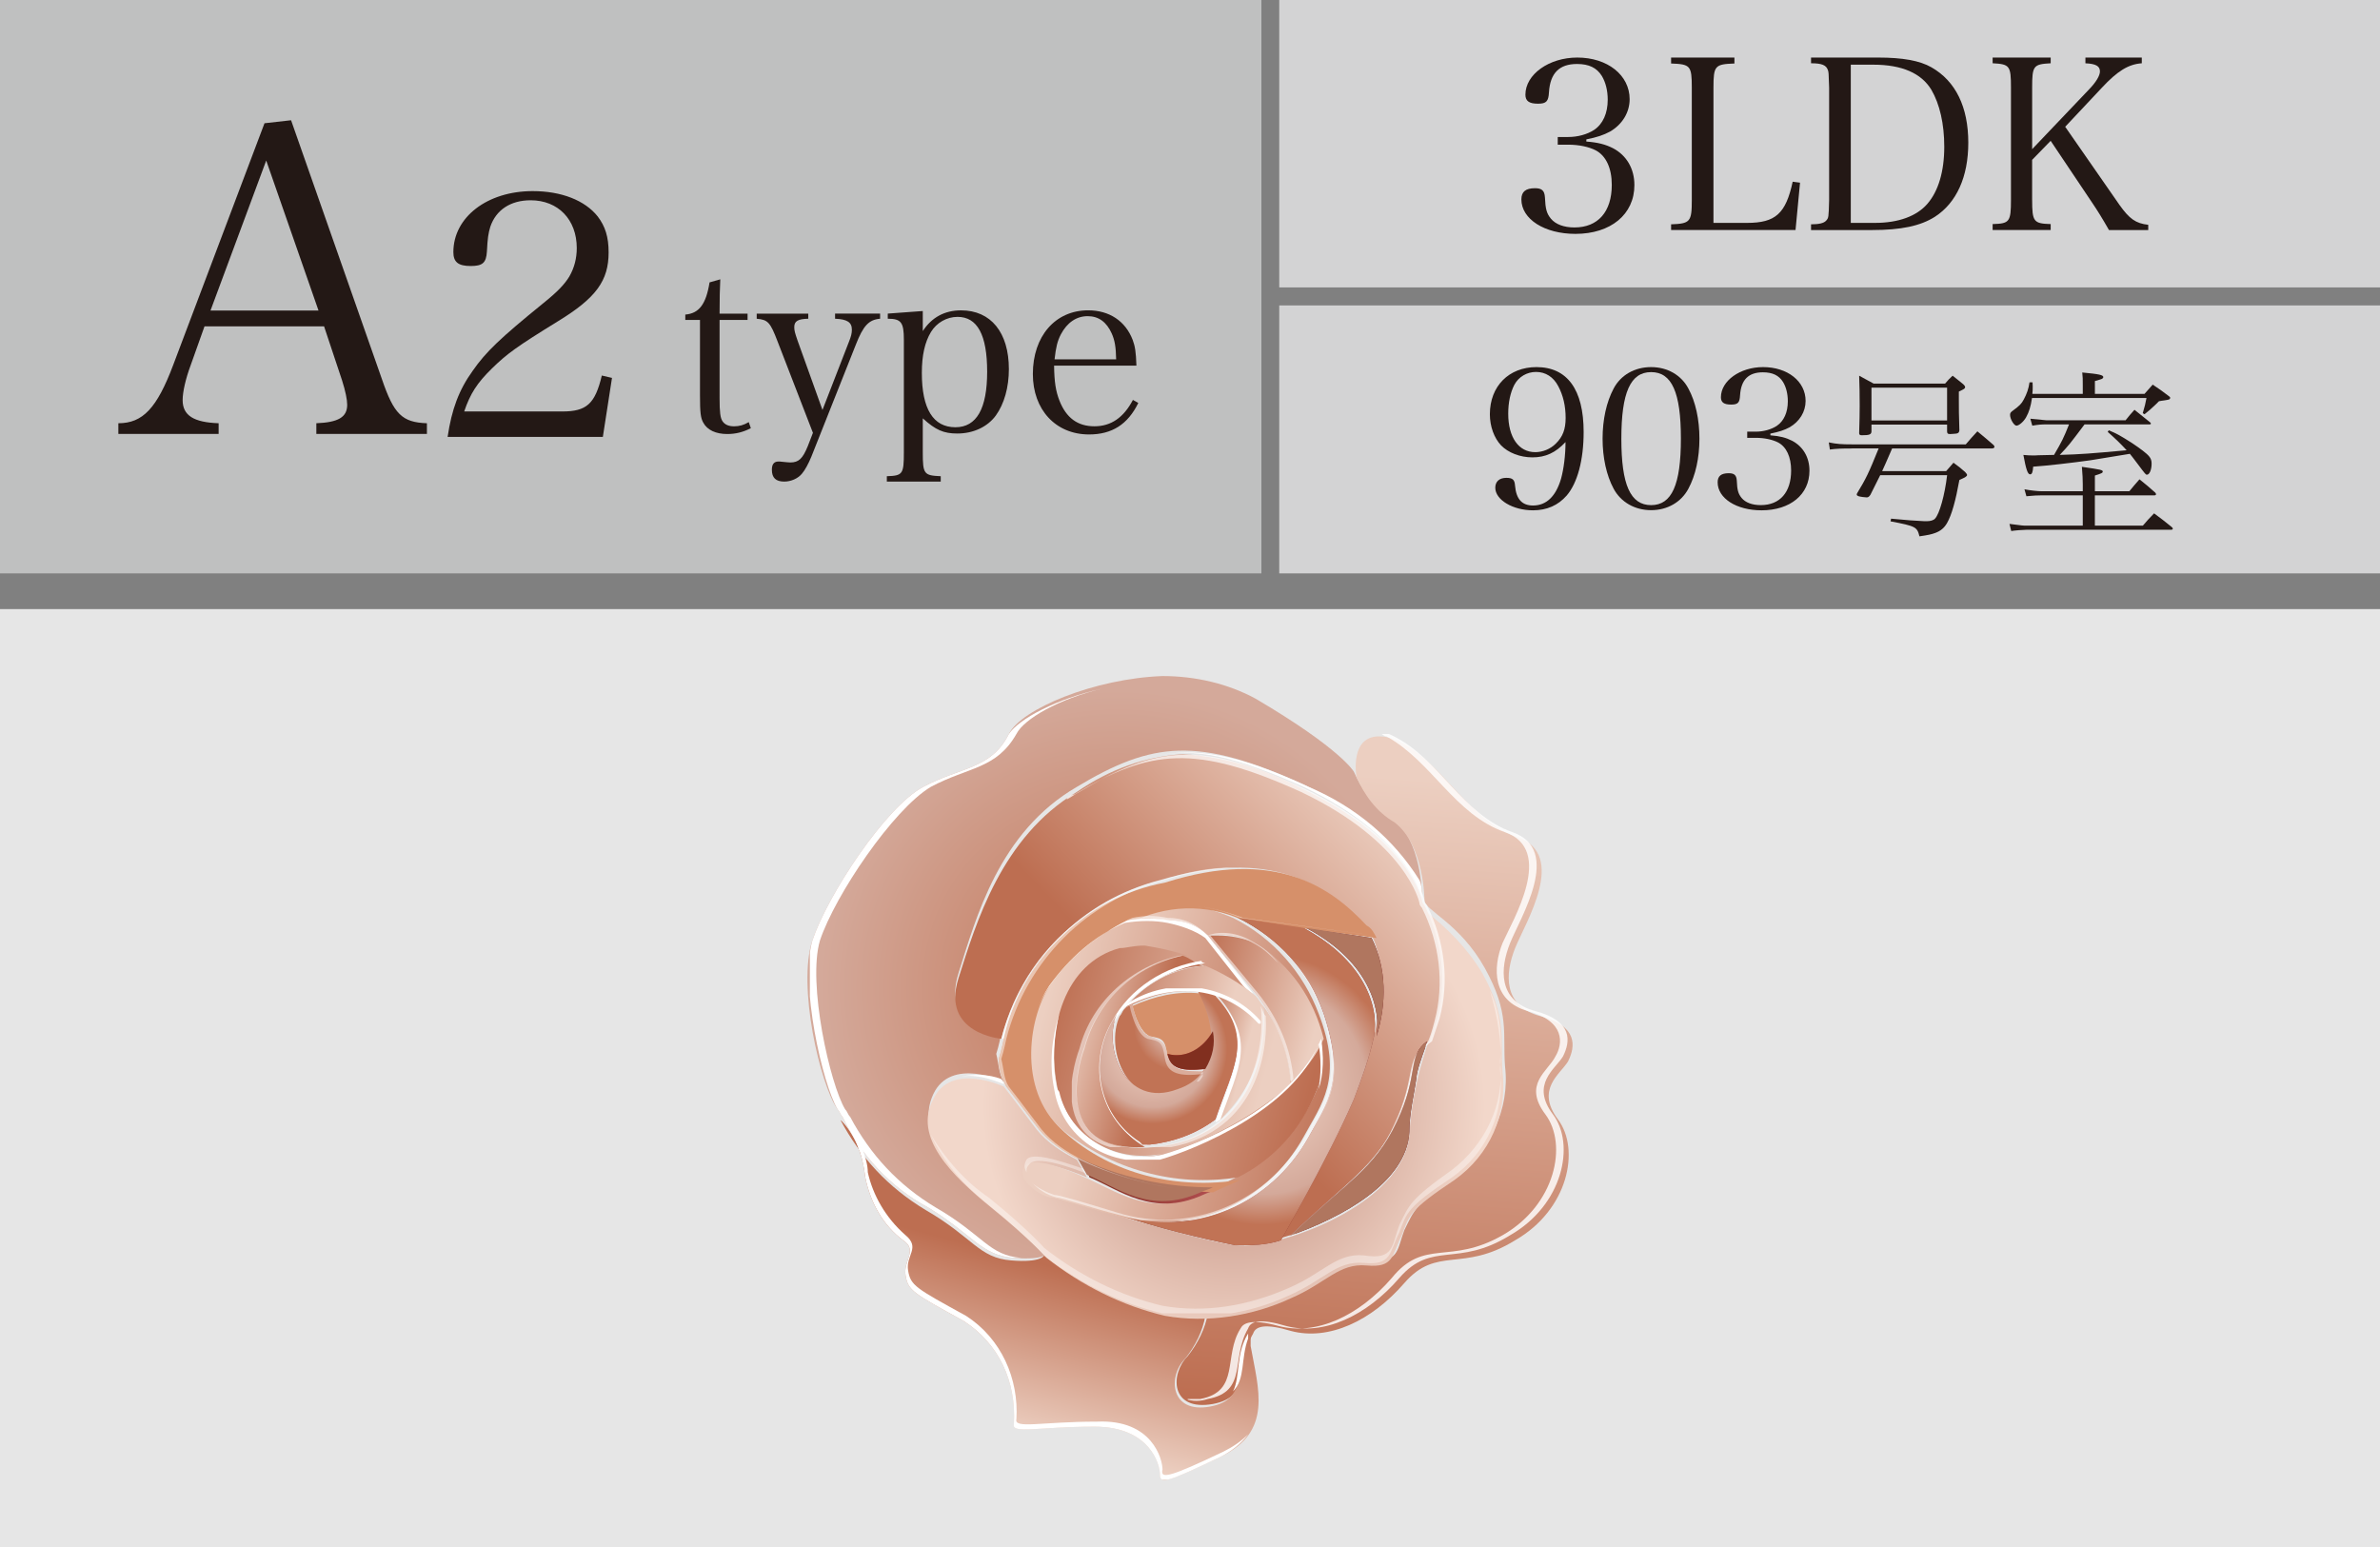 <?xml version="1.0" encoding="utf-8"?>
<!-- Generator: Adobe Illustrator 26.0.1, SVG Export Plug-In . SVG Version: 6.00 Build 0)  -->
<svg version="1.1" id="_レイヤー_2" xmlns="http://www.w3.org/2000/svg" xmlns:xlink="http://www.w3.org/1999/xlink" x="0px"
	 y="0px" viewBox="0 0 94.488 61.417" style="enable-background:new 0 0 94.488 61.417;" xml:space="preserve">
<rect x="0" y="0" width="94.488" height="61.417" fill="#808080" stroke="none"/>
<style type="text/css">
	.st0{fill:#E6E6E6;}
	.st1{fill:#D3D3D4;}
	.st2{fill:#BFC0C0;}
	.st3{enable-background:new    ;}
	.st4{fill:#231815;}
	.st5{clip-path:url(#SVGID_00000166656107913504518340000002635627579478574766_);}
	.st6{fill:url(#SVGID_00000115473264585681113770000017407478916772779935_);}
	.st7{clip-path:url(#SVGID_00000001664539671359549950000000616546733240361091_);}
	.st8{fill:url(#SVGID_00000101101842036933744540000013860954681333306796_);}
	.st9{clip-path:url(#SVGID_00000064332216035574688550000012166301174183744158_);}
	.st10{fill:url(#SVGID_00000093164570115252520170000000536252888316344733_);}
	.st11{clip-path:url(#SVGID_00000060750670581068883360000000486532720310674334_);}
	.st12{fill:url(#SVGID_00000122695162303331808840000007495885270589872776_);}
	.st13{clip-path:url(#SVGID_00000063602574644275670090000016509171793652179879_);}
	.st14{fill:url(#SVGID_00000103266985609486749470000017480200191305100984_);}
	.st15{fill:#681218;}
	.st16{clip-path:url(#SVGID_00000055700320557465073420000011534710602148904587_);}
	.st17{fill:url(#SVGID_00000118387357654778755750000009959522859509215405_);}
	.st18{fill:#6D141A;}
	.st19{clip-path:url(#SVGID_00000065796282726914483530000005649542293065027976_);}
	.st20{fill:url(#SVGID_00000112611291758513711020000011456191345755357586_);}
	.st21{clip-path:url(#SVGID_00000131345529074770381440000014132370782966155677_);}
	.st22{fill:url(#SVGID_00000127031329863922522670000011155931175297170342_);}
	.st23{fill:#D6906A;}
	.st24{clip-path:url(#SVGID_00000021827975651746794470000005913772262218809514_);}
	.st25{fill:url(#SVGID_00000120555890863734526700000007427237981854138266_);}
	.st26{clip-path:url(#SVGID_00000124840306302470463710000017501364812985112757_);}
	.st27{fill:url(#SVGID_00000168117696890337059960000017350776090053227707_);}
	.st28{clip-path:url(#SVGID_00000119832057048008010330000006499594705452590764_);}
	.st29{fill:url(#SVGID_00000109001494053247269900000009581145330193630337_);}
	.st30{clip-path:url(#SVGID_00000119818643798159187630000014207120302073479572_);}
	.st31{fill:url(#SVGID_00000086675731508827674720000006247476787669885326_);}
	.st32{clip-path:url(#SVGID_00000142161721025484257220000013142327920993986466_);}
	.st33{fill:url(#SVGID_00000121276992016758060530000003170066693815506584_);}
	.st34{clip-path:url(#SVGID_00000029011995670776601040000011261389027616020367_);}
	.st35{fill:url(#SVGID_00000150068153137855994130000004643040627023052459_);}
	.st36{clip-path:url(#SVGID_00000026874721726508345330000010666907541324597396_);}
	.st37{fill:url(#SVGID_00000031902198287992620550000012317753643337825934_);}
	.st38{clip-path:url(#SVGID_00000001639898163763439760000016506263584430290341_);}
	.st39{fill:url(#SVGID_00000023963471493775314980000009383453759579094966_);}
	.st40{clip-path:url(#SVGID_00000073710802138103576270000017731865999197724093_);}
	.st41{fill:url(#SVGID_00000010302432755075048390000012148577890942632852_);}
	.st42{clip-path:url(#SVGID_00000052099091359067503530000015318332821622945684_);}
	.st43{fill:#FFFFFF;}
	.st44{opacity:0.83;}
	.st45{clip-path:url(#SVGID_00000127764347087650927190000011848253949259753650_);}
	.st46{clip-path:url(#SVGID_00000091716231047391063750000003658838690447437236_);}
	.st47{opacity:0.39;}
	.st48{clip-path:url(#SVGID_00000038398299465745296380000015040950916441897367_);}
	.st49{clip-path:url(#SVGID_00000021090210983684101700000013015347455230120079_);}
	.st50{opacity:0.7;}
	.st51{clip-path:url(#SVGID_00000147215184448543776720000006158781463132633241_);}
	.st52{fill:#B0765F;}
	.st53{clip-path:url(#SVGID_00000003818361644268068560000007823710101643736473_);}
	.st54{fill:url(#SVGID_00000031194488709400418110000003500593667104523425_);}
	.st55{opacity:0.52;}
	.st56{clip-path:url(#SVGID_00000037672891823047614000000017821282886759167651_);}
	.st57{opacity:0.48;}
	.st58{clip-path:url(#SVGID_00000045590735888896573290000002178281010416551854_);}
	.st59{clip-path:url(#SVGID_00000070095261370203911050000015638572208582062755_);}
	.st60{opacity:0.53;}
	.st61{clip-path:url(#SVGID_00000172409402223771164930000001538471960074180238_);}
	.st62{clip-path:url(#SVGID_00000163035980721299506990000010004479826652659384_);}
	.st63{clip-path:url(#SVGID_00000026154914282715502320000004049759284663835785_);}
	.st64{clip-path:url(#SVGID_00000177473091207138375270000014922005951486520254_);}
	.st65{clip-path:url(#SVGID_00000016786954708468305370000002134414419811737244_);}
	.st66{fill:url(#SVGID_00000137125699619071228900000015426378468268733601_);}
	.st67{opacity:0.41;}
	.st68{clip-path:url(#SVGID_00000000913595184268789260000014897550180433943953_);}
	.st69{clip-path:url(#SVGID_00000000924630729435031280000003973065199984100270_);}
	.st70{fill:#812F1F;}
</style>
<g id="_価格と返済例">
	<rect y="24.181" class="st0" width="94.488" height="37.236"/>
	<rect x="50.787" y="0" class="st1" width="43.701" height="11.41"/>
	<rect x="50.787" y="12.126" class="st1" width="43.701" height="10.638"/>
	<rect y="0" class="st2" width="50.079" height="22.764"/>
	<g class="st3">
		<path class="st4" d="M62.979,5.619c0.472,0.038,0.756,0.113,1.058,0.265
			c0.539,0.283,0.85,0.812,0.85,1.464c0,1.161-0.935,1.937-2.342,1.937
			c-1.228,0-2.145-0.586-2.145-1.37c0-0.302,0.17-0.443,0.539-0.443
			c0.273,0,0.378,0.094,0.396,0.358c0.02,0.463,0.066,0.643,0.236,0.851
			c0.189,0.227,0.52,0.349,0.936,0.349c0.935,0,1.482-0.623,1.482-1.69
			c0-0.661-0.227-1.152-0.633-1.369c-0.273-0.142-0.671-0.227-1.096-0.227h-0.416
			V5.439h0.416c0.378,0,0.756-0.104,1.029-0.283
			c0.35-0.236,0.539-0.661,0.539-1.199c0-0.369-0.086-0.699-0.236-0.945
			c-0.199-0.32-0.51-0.472-0.982-0.472c-0.709,0-1.067,0.368-1.115,1.124
			c-0.019,0.358-0.104,0.453-0.434,0.453c-0.35,0-0.501-0.104-0.501-0.358
			c0-0.804,0.935-1.474,2.06-1.474c1.199,0,2.078,0.698,2.078,1.652
			c0,0.529-0.293,1.002-0.775,1.285c-0.264,0.142-0.52,0.227-0.944,0.312V5.619z"
			/>
	</g>
	<g class="st3">
		<path class="st4" d="M66.344,8.906c0.756-0.028,0.822-0.095,0.822-0.964V3.484
			c0-0.878-0.057-0.935-0.822-0.963V2.285h2.514v0.236
			c-0.775,0.028-0.832,0.085-0.832,0.963v5.365h1.332
			c1.133,0,1.539-0.369,1.813-1.635l0.292,0.038l-0.179,1.88H66.344V8.906z"/>
		<path class="st4" d="M71.9,8.906c0.32,0,0.51-0.048,0.595-0.142
			c0.104-0.113,0.104-0.123,0.123-0.832V3.484
			c-0.019-0.604-0.019-0.614-0.048-0.699c-0.066-0.198-0.236-0.273-0.67-0.273
			V2.285h2.663c0.974,0,1.653,0.122,2.116,0.387
			c0.963,0.548,1.464,1.577,1.464,2.994c0,1.351-0.463,2.381-1.322,2.938
			c-0.576,0.368-1.351,0.529-2.493,0.529h-2.428V8.906z M74.441,8.849
			c0.926,0,1.652-0.265,2.077-0.756c0.435-0.501,0.671-1.284,0.671-2.267
			c0-0.907-0.18-1.691-0.51-2.258C76.283,2.908,75.508,2.568,74.375,2.568h-0.897
			v6.281H74.441z"/>
		<path class="st4" d="M80.678,7.932c0,0.869,0.057,0.945,0.736,0.964v0.236H79.109V8.896
			c0.671-0.019,0.728-0.085,0.728-0.964V3.484c0-0.878-0.048-0.935-0.728-0.973
			V2.285h2.305v0.227c-0.689,0.038-0.736,0.095-0.736,0.973v2.437l2.248-2.361
			c0.293-0.302,0.443-0.557,0.443-0.727c0-0.208-0.16-0.303-0.576-0.321V2.285
			H85.031v0.227c-0.529,0.038-0.963,0.302-1.596,0.982l-1.445,1.539l2.153,3.099
			c0.397,0.557,0.643,0.736,1.144,0.793v0.208h-1.559
			c-0.265-0.463-0.444-0.756-0.681-1.105l-1.634-2.437l-0.736,0.756V7.932z"/>
	</g>
	<g class="st3">
		<path class="st4" d="M60.838,18.158c-0.492,0-0.96-0.185-1.244-0.476
			c-0.276-0.292-0.445-0.753-0.445-1.236c0-1.112,0.752-1.872,1.85-1.872
			c1.221,0,1.873,0.89,1.873,2.578c0,1.113-0.246,2.026-0.676,2.525
			c-0.338,0.384-0.782,0.583-1.335,0.583c-0.798,0-1.497-0.414-1.497-0.897
			c0-0.246,0.162-0.392,0.438-0.392c0.246,0,0.33,0.069,0.346,0.307
			c0.046,0.538,0.276,0.791,0.714,0.791c0.529,0,0.905-0.36,1.112-1.06
			c0.107-0.384,0.178-0.937,0.178-1.458C61.758,17.974,61.359,18.158,60.838,18.158
			z M61.865,15.334c-0.191-0.369-0.506-0.568-0.883-0.568
			c-0.36,0-0.689,0.192-0.859,0.507c-0.16,0.307-0.245,0.706-0.245,1.151
			c0,0.943,0.415,1.527,1.074,1.527c0.292,0,0.599-0.123,0.813-0.338
			c0.276-0.269,0.392-0.568,0.392-1.021C62.157,16.116,62.058,15.695,61.865,15.334z
			"/>
		<path class="st4" d="M64.062,15.426c0.283-0.537,0.836-0.852,1.488-0.852
			c0.645,0,1.197,0.314,1.481,0.852c0.284,0.521,0.438,1.228,0.438,1.988
			c0,0.76-0.153,1.458-0.438,1.987c-0.284,0.537-0.837,0.853-1.481,0.853
			c-0.652,0-1.205-0.323-1.488-0.853c-0.285-0.529-0.438-1.235-0.438-1.987
			C63.625,16.654,63.777,15.963,64.062,15.426z M65.551,20.054
			c0.821,0,1.182-0.806,1.182-2.64c0-1.835-0.36-2.641-1.182-2.641
			s-1.182,0.813-1.182,2.647C64.369,19.248,64.729,20.054,65.551,20.054z"/>
		<path class="st4" d="M70.287,17.283c0.385,0.03,0.615,0.092,0.86,0.215
			c0.438,0.23,0.69,0.66,0.69,1.189c0,0.944-0.76,1.573-1.903,1.573
			c-0.997,0-1.742-0.476-1.742-1.112c0-0.246,0.138-0.361,0.438-0.361
			c0.223,0,0.308,0.077,0.322,0.292c0.016,0.376,0.054,0.521,0.192,0.69
			c0.152,0.185,0.422,0.284,0.76,0.284c0.76,0,1.205-0.507,1.205-1.374
			c0-0.537-0.185-0.936-0.515-1.112c-0.223-0.115-0.545-0.185-0.89-0.185h-0.338
			v-0.245h0.338c0.307,0,0.613-0.085,0.836-0.23
			c0.283-0.192,0.438-0.537,0.438-0.975c0-0.3-0.069-0.568-0.191-0.768
			C70.625,14.904,70.372,14.781,69.988,14.781c-0.576,0-0.867,0.299-0.906,0.913
			c-0.015,0.292-0.084,0.368-0.353,0.368c-0.284,0-0.407-0.084-0.407-0.291
			c0-0.652,0.76-1.197,1.674-1.197c0.975,0,1.688,0.567,1.688,1.343
			c0,0.43-0.237,0.813-0.63,1.044c-0.215,0.115-0.422,0.184-0.768,0.253V17.283z"
			/>
	</g>
	<g class="st3">
		<path class="st4" d="M73.526,17.805c-0.403,0-0.623,0.007-0.878,0.042l-0.043-0.283
			c0.318,0.064,0.504,0.078,0.921,0.078h4.517
			c0.199-0.233,0.256-0.297,0.461-0.517c0.283,0.233,0.367,0.304,0.645,0.545
			c0.021,0.028,0.035,0.057,0.035,0.071c0,0.035-0.05,0.063-0.1,0.063h-3.965
			c-0.27,0.623-0.27,0.623-0.396,0.899h2.542
			c0.128-0.149,0.163-0.191,0.29-0.333c0.22,0.163,0.283,0.212,0.461,0.368
			c0.062,0.07,0.078,0.092,0.078,0.12c0,0.05-0.064,0.092-0.305,0.198
			c-0.148,0.821-0.305,1.388-0.488,1.706c-0.107,0.191-0.256,0.319-0.469,0.396
			c-0.154,0.057-0.283,0.085-0.629,0.135c-0.092-0.375-0.148-0.403-1.147-0.595
			l0.021-0.106c0.489,0.05,1.092,0.093,1.311,0.1c0.043,0,0.043,0,0.121,0
			c0.127,0,0.254-0.036,0.311-0.1c0.178-0.184,0.39-0.941,0.482-1.728h-2.656
			c-0.099,0.205-0.17,0.34-0.389,0.779c-0.05,0.078-0.092,0.105-0.148,0.105
			c-0.064,0-0.27-0.027-0.326-0.049c-0.043-0.015-0.07-0.035-0.07-0.064
			c0-0.014,0.006-0.027,0.014-0.049c0.361-0.595,0.453-0.786,0.857-1.784H73.526z
			 M74.299,17.132c-0.008,0.12-0.086,0.148-0.383,0.148
			c-0.078,0-0.1-0.021-0.106-0.078c0.015-0.53,0.021-0.778,0.021-1.09
			c0-0.396-0.006-0.871-0.021-1.196c0.233,0.127,0.319,0.17,0.573,0.312h2.84
			c0.119-0.142,0.162-0.185,0.297-0.312c0.191,0.148,0.248,0.198,0.425,0.34
			c0.05,0.05,0.071,0.077,0.071,0.113c0,0.057-0.035,0.077-0.248,0.177v0.312
			c0,0.46,0,0.503,0.021,1.218c-0.008,0.113-0.057,0.142-0.234,0.148
			c-0.063,0.008-0.105,0.008-0.12,0.008c-0.007,0-0.021,0-0.021,0
			c-0.086,0-0.107-0.021-0.113-0.1v-0.276h-3.002V17.132z M74.299,16.693h3.002
			v-1.303h-3.002V16.693z"/>
		<path class="st4" d="M84.535,19.504c0.162-0.198,0.219-0.263,0.404-0.475
			c0.283,0.227,0.367,0.298,0.629,0.531c0.021,0.028,0.029,0.05,0.029,0.063
			c0,0.021-0.029,0.043-0.064,0.043h-2.365v1.203h1.905
			c0.185-0.213,0.241-0.283,0.446-0.488c0.297,0.219,0.389,0.29,0.687,0.531
			c0.036,0.027,0.057,0.057,0.057,0.077c0,0.021-0.028,0.043-0.057,0.043h-5.749
			c-0.135,0-0.488,0.028-0.609,0.05l-0.07-0.283
			c0.531,0.07,0.553,0.07,0.68,0.07H82.688v-1.203h-1.65
			c-0.155,0-0.289,0.007-0.588,0.035l-0.077-0.276
			c0.206,0.042,0.53,0.078,0.68,0.078H82.688v-0.27
			c0-0.205-0.008-0.368-0.035-0.7c0.778,0.113,0.828,0.127,0.828,0.19
			c0,0.05-0.043,0.071-0.312,0.156v0.623H84.535z M82.688,15.638v-0.332
			c0-0.27,0-0.333-0.021-0.518c0.68,0.064,0.836,0.1,0.836,0.185
			c0,0.021-0.029,0.057-0.057,0.07c-0.035,0.015-0.128,0.043-0.277,0.085v0.51
			h1.969c0.148-0.17,0.148-0.17,0.326-0.368c0.29,0.191,0.375,0.255,0.645,0.46
			c0.035,0.021,0.049,0.043,0.049,0.071c0,0.015-0.014,0.035-0.027,0.05
			c-0.021,0.014-0.093,0.028-0.186,0.042c-0.092,0.015-0.17,0.021-0.232,0.036
			c-0.057,0.057-0.1,0.099-0.128,0.127c-0.22,0.205-0.255,0.24-0.446,0.39
			l-0.07-0.043c0.084-0.283,0.105-0.375,0.148-0.602h-4.545
			c-0.051,0.34-0.113,0.545-0.234,0.765c-0.1,0.177-0.283,0.333-0.383,0.333
			c-0.098,0-0.254-0.263-0.254-0.425c0-0.071,0.021-0.106,0.1-0.163
			c0.289-0.212,0.354-0.283,0.445-0.453c0.121-0.227,0.191-0.425,0.227-0.68
			h0.121c0.006,0.071,0.006,0.128,0.006,0.163c0,0.113,0,0.17-0.014,0.297H82.688z
			 M81.25,16.849c-0.198,0-0.312,0.007-0.566,0.05l-0.078-0.276
			C80.74,16.636,80.74,16.636,81.25,16.686h3.137
			c0.148-0.19,0.197-0.24,0.354-0.417c0.248,0.197,0.34,0.269,0.616,0.495
			c0.021,0.021,0.036,0.035,0.036,0.05c0,0.021-0.021,0.035-0.043,0.035h-2.592
			c-0.623,0.828-0.623,0.828-0.984,1.211c0.793-0.021,1.268-0.057,2.656-0.185
			c-0.27-0.29-0.433-0.446-0.752-0.729l0.043-0.063
			c0.326,0.135,0.461,0.213,0.928,0.51c0.318,0.213,0.574,0.403,0.672,0.524
			c0.072,0.085,0.1,0.17,0.1,0.29c0,0.241-0.084,0.438-0.184,0.438
			c-0.05,0-0.05,0-0.39-0.453c-0.185-0.247-0.206-0.269-0.29-0.375
			c-0.822,0.135-1.381,0.227-1.559,0.255c-0.707,0.1-1.74,0.22-2.279,0.255
			c-0.014,0.22-0.049,0.305-0.12,0.305c-0.099,0-0.163-0.198-0.269-0.771
			c0.148,0.014,0.254,0.021,0.389,0.021c0.05,0,0.106,0,0.199-0.008
			c0.062,0,0.084,0,0.629-0.014c0.318-0.545,0.375-0.658,0.596-1.211H81.25z"/>
	</g>
	<g class="st3">
		<path class="st4" d="M7.574,14.488c-0.204,0.545-0.323,1.072-0.323,1.396
			c0,0.612,0.442,0.885,1.429,0.919v0.425h-3.981v-0.425
			c0.97,0,1.531-0.596,2.178-2.314l3.624-9.596l1.055-0.119l3.606,10.276
			c0.477,1.396,0.8,1.719,1.787,1.753v0.425H12.559v-0.425
			c0.868-0.034,1.225-0.238,1.225-0.732c0-0.204-0.068-0.544-0.204-0.97
			l-0.714-2.144H8.119L7.574,14.488z M10.569,6.373l-2.212,5.955h4.288
			L10.569,6.373z"/>
	</g>
	<g class="st3">
		<path class="st4" d="M17.771,17.344c0.162-1.09,0.444-1.857,0.996-2.624
			c0.525-0.754,1.09-1.292,2.812-2.691c0.552-0.444,0.834-0.74,1.023-1.05
			c0.202-0.351,0.296-0.728,0.296-1.131c0-1.131-0.74-1.897-1.83-1.897
			c-0.794,0-1.373,0.377-1.602,1.05c-0.081,0.269-0.108,0.457-0.135,0.982
			c-0.027,0.457-0.175,0.578-0.646,0.578c-0.498,0-0.686-0.161-0.686-0.552
			c0-1.386,1.346-2.422,3.149-2.422c1.131,0,2.073,0.363,2.584,1.009
			c0.296,0.391,0.431,0.808,0.431,1.427c0,1.117-0.498,1.804-1.992,2.719
			c-1.682,1.036-2.045,1.306-2.638,1.884c-0.592,0.579-0.861,0.996-1.104,1.71
			h3.889c0.969,0,1.306-0.297,1.575-1.427l0.404,0.094l-0.363,2.342H17.771z"/>
	</g>
	<g class="st3">
		<path class="st4" d="M28.568,15.813c0,0.547,0.028,0.788,0.121,0.917
			c0.092,0.13,0.241,0.195,0.454,0.195c0.204,0,0.38-0.046,0.583-0.167
			l0.083,0.241c-0.306,0.158-0.602,0.232-0.936,0.232
			c-0.454,0-0.796-0.158-0.954-0.454c-0.102-0.185-0.129-0.389-0.129-1.074v-3.001
			h-0.583v-0.213c0.546-0.046,0.824-0.408,0.963-1.278l0.426-0.121
			c-0.019,0.398-0.028,0.75-0.028,1.362h1.111v0.25h-1.111V15.813z"/>
		<path class="st4" d="M33.699,13.581c0.093-0.231,0.121-0.352,0.121-0.491
			c0-0.296-0.185-0.417-0.667-0.436v-0.204h1.788V12.654
			c-0.444,0.037-0.667,0.269-0.963,1.028l-1.769,4.455
			c-0.111,0.269-0.25,0.528-0.37,0.667c-0.158,0.195-0.436,0.315-0.704,0.315
			c-0.333,0-0.491-0.148-0.491-0.472c0-0.213,0.083-0.324,0.259-0.324
			c0.037,0,0.083,0,0.139,0.009c0.204,0.019,0.269,0.028,0.333,0.028
			c0.333,0,0.491-0.148,0.695-0.648l0.204-0.528l-1.408-3.64
			c-0.287-0.75-0.38-0.852-0.824-0.889v-0.204h2.047V12.654
			c-0.408,0.009-0.556,0.093-0.556,0.333c0,0.139,0.028,0.231,0.129,0.528
			l0.991,2.76L33.699,13.581z"/>
		<path class="st4" d="M36.635,13.145c0.352-0.546,0.871-0.824,1.519-0.824
			c1.186,0,1.899,0.88,1.899,2.334c0,0.723-0.185,1.38-0.519,1.843
			c-0.333,0.454-0.898,0.713-1.528,0.713c-0.546,0-0.861-0.139-1.371-0.602v1.352
			c0,0.861,0.046,0.917,0.713,0.945v0.213h-2.14v-0.213
			c0.63-0.019,0.676-0.083,0.676-0.945v-4.474c0-0.694-0.111-0.833-0.639-0.833
			v-0.204l1.39-0.102V13.145z M37.931,16.962c0.843,0,1.26-0.741,1.26-2.205
			s-0.389-2.177-1.176-2.177c-0.426,0-0.833,0.232-1.056,0.602
			c-0.241,0.398-0.361,0.926-0.361,1.621
			C36.598,16.239,37.051,16.962,37.931,16.962z"/>
		<path class="st4" d="M41.848,14.516c0.009,0.639,0.064,1.009,0.213,1.389
			c0.269,0.686,0.722,1.019,1.389,1.019c0.658,0,1.158-0.343,1.528-1.047
			l0.213,0.121c-0.417,0.852-1.046,1.25-1.954,1.25
			c-1.325,0-2.232-0.982-2.232-2.399c0-1.5,0.889-2.529,2.195-2.529
			c0.843,0,1.482,0.426,1.769,1.176c0.093,0.25,0.13,0.473,0.148,1.019H41.848z
			 M44.312,14.266c-0.009-0.491-0.056-0.76-0.176-1.028
			c-0.204-0.454-0.519-0.686-0.954-0.686c-0.444,0-0.815,0.25-1.065,0.723
			c-0.139,0.269-0.195,0.509-0.25,0.991H44.312z"/>
	</g>
	<g id="_価格と返済例-2">
		<g>
			<defs>
				<path id="SVGID_1_" d="M40.052,29.14c-0.7,1.4-1.9,1.3-3.4,2.1
					c-1.5,0.8-3.8,4.3-4.4,6.1c-0.6,1.8,0.3,5.7,1,6.7
					c0.1,0.1,0.1,0.2,0.2,0.3l0,0c0.7,1.5,1.9,2.8,3.4,3.6
					c1.8,1.1,2.1,1.9,3.4,2c1.3,0.1,1.3-0.2,1.3-0.2
					s-0.6-0.7-2.2-2c-1.6-1.3-3-2.8-2.3-4.3s2.8-0.5,2.8-0.5
					c-0.2-0.3-0.2-0.7-0.3-1.1c0.1-0.3,0.2-0.8,0.2-0.8
					s-2.4-0.2-1.7-2.4s1.6-5.6,4.7-7.4c3-1.8,4.8-2,9-0.1
					c4.2,2,4.7,4.4,4.7,4.4s0-2.2-1.2-3.1
					c-0.7-0.4-1.2-1.1-1.5-1.8c0,0-0.5-0.9-3.9-2.9
					c-1.1-0.6-2.4-0.9-3.7-0.9c-2.7,0.1-5.6,1.3-6.1,2.3"
					/>
			</defs>
			<clipPath id="SVGID_00000161604165367002396250000003663577621471902087_">
				<use xlink:href="#SVGID_1_"  style="overflow:visible;"/>
			</clipPath>
			<g style="clip-path:url(#SVGID_00000161604165367002396250000003663577621471902087_);">
				
					<radialGradient id="SVGID_00000080197541157664095210000005850601864475481535_" cx="-1853.529" cy="440.244" r="0.292" gradientTransform="matrix(-3.005 40.551 40.551 3.005 -23377.594 73878.109)" gradientUnits="userSpaceOnUse">
					<stop  offset="0" style="stop-color:#C17355"/>
					<stop  offset="1" style="stop-color:#D4A99A"/>
				</radialGradient>
				<polygon style="fill:url(#SVGID_00000080197541157664095210000005850601864475481535_);" points="30.052,49.94 
					31.852,25.14 58.252,27.04 56.352,51.94 				"/>
			</g>
		</g>
		<g>
			<defs>
				<path id="SVGID_00000172399274067423491110000009162127334565457321_" d="M53.852,30.84
					c0.3,0.7,0.8,1.4,1.5,1.8c1.2,0.9,1.2,3.1,1.2,3.1
					c0,0.4,1.4,0.9,2.4,2.7s0.7,2.6,0.8,3.9
					c0.2,1.7-0.6,3.3-1.9,4.3c-1.7,1.2-1.7,1.4-2.1,2.2
					c-0.3,0.8-0.2,1.3-1.4,1.2c-1.1-0.1-1.6,0.7-3,1.3
					c-1.1,0.5-2.2,0.7-3.4,0.8c-0.1,0.6-0.4,1.2-0.8,1.7
					c-0.7,0.7-0.7,2.2,1,1.9c1.6-0.3,0.9-1.6,1.6-2.8
					c0.1-0.3,0.5-0.4,1.5-0.1c1.5,0.4,3.2-0.4,4.5-1.9
					s2.3-0.4,4.4-1.7c2.1-1.2,2.6-3.6,1.7-4.8
					c-0.9-1.2,0.1-1.8,0.4-2.3c0.3-0.6,0.4-1.4-1.1-1.8
					c-1.5-0.4-1.4-1.7-1-2.7s2.1-3.7,0.1-4.4
					s-2.9-2.9-4.7-3.8c-0.2-0.1-0.5-0.2-0.7-0.2
					c-1.3-0.1-1,1.6-1,1.6"/>
			</defs>
			<clipPath id="SVGID_00000176739598632879970850000005550530071825337523_">
				<use xlink:href="#SVGID_00000172399274067423491110000009162127334565457321_"  style="overflow:visible;"/>
			</clipPath>
			<g style="clip-path:url(#SVGID_00000176739598632879970850000005550530071825337523_);">
				
					<linearGradient id="SVGID_00000082362229932944328760000006414628781823347613_" gradientUnits="userSpaceOnUse" x1="-1857.197" y1="417.104" x2="-1856.905" y2="417.104" gradientTransform="matrix(-6.855 92.51 92.51 6.855 -51261.879 168978.891)">
					<stop  offset="0" style="stop-color:#ECCFC1"/>
					<stop  offset="0.057" style="stop-color:#ECCFC1"/>
					<stop  offset="1" style="stop-color:#BD6E51"/>
				</linearGradient>
				<polygon style="fill:url(#SVGID_00000082362229932944328760000006414628781823347613_);" points="44.352,55.84 
					46.452,27.94 64.552,29.24 62.452,57.24 				"/>
			</g>
		</g>
		<g>
			<defs>
				<path id="SVGID_00000104694527872516599630000001748204596583164307_" d="M34.352,46.74
					c0.2,1,0.7,1.9,1.5,2.5c0.6,0.4,0,0.8,0.1,1.4
					c0.1,0.6,0.3,0.7,2.3,1.8c1.4,0.9,2.1,2.4,2,4.1
					c-0.1,0.4,1,0.1,3.2,0.1s2.6,1.5,2.6,1.9
					s0.3,0.3,2.4-0.7c2.1-1,1.5-2.7,1.2-4.4v-0.4
					c-0.7,1.1,0,2.5-1.6,2.8s-1.7-1.2-1-1.9
					c0.4-0.5,0.7-1.1,0.8-1.7c-0.6,0-1.1,0-1.7-0.1
					c-1.7-0.4-3.3-1.2-4.7-2.3c0,0-0.1,0.3-1.3,0.2
					c-1.3-0.1-1.5-0.9-3.4-2c-1.5-0.9-2.6-2.1-3.4-3.6l0,0
					c0.6,0.6,0.9,1.4,1,2.3"/>
			</defs>
			<clipPath id="SVGID_00000009585893444133802560000004247809607816049792_">
				<use xlink:href="#SVGID_00000104694527872516599630000001748204596583164307_"  style="overflow:visible;"/>
			</clipPath>
			<g style="clip-path:url(#SVGID_00000009585893444133802560000004247809607816049792_);">
				
					<linearGradient id="SVGID_00000125580775816809135370000005998065048006456963_" gradientUnits="userSpaceOnUse" x1="-1862.809" y1="467.488" x2="-1862.517" y2="467.488" gradientTransform="matrix(-6.368 23.865 23.865 6.368 -22975.928 41529.461)">
					<stop  offset="0" style="stop-color:#BD6E51"/>
					<stop  offset="0.943" style="stop-color:#ECCFC1"/>
					<stop  offset="1" style="stop-color:#ECCFC1"/>
				</linearGradient>
				<polygon style="fill:url(#SVGID_00000125580775816809135370000005998065048006456963_);" points="29.852,57.94 
					34.552,40.04 54.152,45.24 49.352,63.14 				"/>
			</g>
		</g>
		<g>
			<defs>
				<path id="SVGID_00000070834129919394056810000004226572923701609875_" d="M57.052,40.44
					c-0.6,1.5-1,3-1.1,4.6c-0.2,2.8-5.3,4.6-6.9,4.4
					c-1.6-0.2-6.7-1.8-7.2-1.9c-0.5-0.1-1.5-0.7-1.1-1.2
					c0.3-0.5,2.4,0.4,2.4,0.4l-0.4-0.7
					c-0.6-0.3-1.2-0.7-1.6-1.2c-0.6-0.8-1.3-1.7-1.3-1.7
					s-2.1-1-2.8,0.5c-0.8,1.5,0.7,3,2.3,4.3s2.2,2,2.2,2
					c1.4,1.1,3,1.9,4.7,2.3c1.7,0.3,3.5,0,5-0.7
					c1.4-0.6,1.9-1.4,3-1.3c1.1,0.1,1-0.4,1.4-1.2
					c0.3-0.8,0.3-1,2.1-2.2c1.4-1,2.1-2.6,1.9-4.3
					c-0.1-1.3,0.2-2.1-0.8-3.9c-0.6-1-1.4-1.8-2.3-2.5
					c0.7,1.1,0.9,2.8,0.5,4.3"/>
			</defs>
			<clipPath id="SVGID_00000098195104219869597510000004489747815481865912_">
				<use xlink:href="#SVGID_00000070834129919394056810000004226572923701609875_"  style="overflow:visible;"/>
			</clipPath>
			<g style="clip-path:url(#SVGID_00000098195104219869597510000004489747815481865912_);">
				
					<radialGradient id="SVGID_00000088099717582176601650000003591283805306815104_" cx="-1852.551" cy="447.579" r="0.292" gradientTransform="matrix(-2.53 34.138 34.138 2.53 -19917.527 62154.305)" gradientUnits="userSpaceOnUse">
					<stop  offset="0" style="stop-color:#C17355"/>
					<stop  offset="0.482" style="stop-color:#D4A99A"/>
					<stop  offset="0.996" style="stop-color:#F2D7CA"/>
					<stop  offset="1" style="stop-color:#F2D7CA"/>
				</radialGradient>
				<polygon style="fill:url(#SVGID_00000088099717582176601650000003591283805306815104_);" points="35.052,52.34 
					36.452,34.14 61.052,35.94 59.752,54.14 				"/>
			</g>
		</g>
		<g>
			<defs>
				<path id="SVGID_00000024702684359024412930000014592955118722863003_" d="M42.752,31.44
					c-3,1.8-4,5.2-4.7,7.4s1.7,2.4,1.7,2.4
					c0.8-3.1,3.2-5.5,6.3-6.3c4.4-1.3,6.6,0.2,8,1.7
					c0.3,0.3,0.5,0.6,0.6,1c0.5,1.6-0.1,4-0.9,5.9
					c-1,2.3-2.9,5.6-2.9,5.6c0.1,0,0.3-0.1,0.4-0.1
					c2.2-2.1,3.3-2.7,4.2-4.5c0.8-1.9,0.4-2.6,1.3-3.2
					c0.1-0.3,0.2-0.6,0.3-0.9c0.4-1.5,0.2-3.1-0.5-4.5
					c0,0-0.1-0.1-0.1-0.2c0,0-0.5-2.4-4.7-4.4
					c-1.5-0.8-3.1-1.3-4.8-1.4c-1.5,0.1-2.9,0.6-4.2,1.5"/>
			</defs>
			<clipPath id="SVGID_00000093151443892874489450000000518622000966461329_">
				<use xlink:href="#SVGID_00000024702684359024412930000014592955118722863003_"  style="overflow:visible;"/>
			</clipPath>
			<g style="clip-path:url(#SVGID_00000093151443892874489450000000518622000966461329_);">
				
					<linearGradient id="SVGID_00000018213850701418372280000013339214408453890735_" gradientUnits="userSpaceOnUse" x1="-1839.731" y1="367.457" x2="-1839.439" y2="367.457" gradientTransform="matrix(31.848 -29.961 -29.961 -31.848 69647.375 -43377.312)">
					<stop  offset="0" style="stop-color:#BD6E51"/>
					<stop  offset="0.943" style="stop-color:#ECCFC1"/>
					<stop  offset="1" style="stop-color:#ECCFC1"/>
				</linearGradient>
				<polygon style="fill:url(#SVGID_00000018213850701418372280000013339214408453890735_);" points="27.752,38.94 
					48.052,19.94 67.152,40.14 46.852,59.24 				"/>
			</g>
		</g>
		<path class="st15" d="M55.452,44.54c-0.9,1.9-2,2.4-4.2,4.5
			c2-0.7,4.6-2.1,4.7-4.1c0-0.8,0.2-1.5,0.3-2.3
			c0.1-0.5,0.3-0.9,0.4-1.3c-0.8,0.6-0.3,1.3-1.2,3.2"/>
		<g>
			<defs>
				<path id="SVGID_00000179633327303814888410000001579491303204030637_" d="M52.552,40.24
					c0.9,2.7,0.1,3.6-0.6,4.9c-1.5,2.7-4.6,4-7.5,3.1
					c1.5,0.5,3.1,0.9,4.6,1.2c0.6,0,1.2,0,1.8-0.2
					c0,0,1.9-3.3,2.9-5.6c0.3-0.8,0.6-1.6,0.8-2.5
					c0.2-1.2-0.4-3-2.8-4.3l-2.6-0.4
					c1.6,0.8,2.8,2.1,3.4,3.8"/>
			</defs>
			<clipPath id="SVGID_00000176029541195064170490000016097072552350195098_">
				<use xlink:href="#SVGID_00000179633327303814888410000001579491303204030637_"  style="overflow:visible;"/>
			</clipPath>
			<g style="clip-path:url(#SVGID_00000176029541195064170490000016097072552350195098_);">
				
					<radialGradient id="SVGID_00000171721123206777469880000006119508501511948730_" cx="-1972.084" cy="398.336" r="0.292" gradientTransform="matrix(-14.388 -3.839 -7.476 28.021 -25346.107 -18689.35)" gradientUnits="userSpaceOnUse">
					<stop  offset="0" style="stop-color:#D56F69"/>
					<stop  offset="0.397" style="stop-color:#B34F52"/>
					<stop  offset="1" style="stop-color:#802F20"/>
				</radialGradient>
				<polygon style="fill:url(#SVGID_00000171721123206777469880000006119508501511948730_);" points="41.152,48.64 
					45.152,33.84 58.052,37.24 54.152,52.04 				"/>
			</g>
		</g>
		<path class="st18" d="M54.652,41.14c0.4-1.3,0.4-2.7-0.2-3.9l-2.6-0.4
			c2.3,1.2,3,3,2.8,4.3"/>
		<g>
			<defs>
				<path id="SVGID_00000106142472377560558600000008200419166728600223_" d="M44.752,36.54
					c0.6-0.1,1.2-0.1,1.7,0s1.1,0.3,1.5,0.6
					c0.6-0.1,1.3,0,1.8,0.3c1.3,0.5,3.5,3.6,2.5,5.9
					c-1,2.3-2.7,3.3-4.7,4.1c-1.9,0.9-3.3-0.2-4.5-0.7
					c0,0-2.1-1-2.4-0.4c-0.3,0.5,0.7,1.2,1.1,1.2
					c0.2,0,1.3,0.4,2.5,0.7c2.9,0.9,6-0.4,7.5-3.1
					c0.7-1.3,1.6-2.3,0.6-4.9c-0.6-1.6-1.8-3-3.4-3.8
					c-0.7-0.3-1.4-0.5-2.2-0.5c-0.5,0-1.3,0.2-2,0.6"/>
			</defs>
			<clipPath id="SVGID_00000140705519814553462040000004147193407156516015_">
				<use xlink:href="#SVGID_00000106142472377560558600000008200419166728600223_"  style="overflow:visible;"/>
			</clipPath>
			<g style="clip-path:url(#SVGID_00000140705519814553462040000004147193407156516015_);">
				
					<linearGradient id="SVGID_00000126310580851954324380000006417846503817226142_" gradientUnits="userSpaceOnUse" x1="-1904.893" y1="398.607" x2="-1904.601" y2="398.607" gradientTransform="matrix(-36.052 -9.619 -9.619 36.052 -64787.469 -32650.064)">
					<stop  offset="0" style="stop-color:#BD6E51"/>
					<stop  offset="0.943" style="stop-color:#ECCFC1"/>
					<stop  offset="1" style="stop-color:#ECCFC1"/>
				</linearGradient>
				<polygon style="fill:url(#SVGID_00000126310580851954324380000006417846503817226142_);" points="37.252,48.04 
					41.352,32.64 56.752,36.84 52.652,52.14 				"/>
			</g>
		</g>
		<g>
			<defs>
				<path id="SVGID_00000137127376229198526230000004563906542242193331_" d="M43.252,46.74
					c1.2,0.5,2.5,1.6,4.5,0.7c0.2-0.1,0.3-0.1,0.5-0.2
					c-1.8-0.1-3.7-0.5-5.3-1.3L43.252,46.74z"/>
			</defs>
			<clipPath id="SVGID_00000080920751757719318900000017707499403989559185_">
				<use xlink:href="#SVGID_00000137127376229198526230000004563906542242193331_"  style="overflow:visible;"/>
			</clipPath>
			<g style="clip-path:url(#SVGID_00000080920751757719318900000017707499403989559185_);">
				
					<linearGradient id="SVGID_00000119797944817272772390000015735083495737807502_" gradientUnits="userSpaceOnUse" x1="-1949.218" y1="397.072" x2="-1948.926" y2="397.072" gradientTransform="matrix(-18.129 -4.837 -4.837 18.129 -33368.148 -16579.156)">
					<stop  offset="0" style="stop-color:#B34F52"/>
					<stop  offset="1" style="stop-color:#802F20"/>
				</linearGradient>
				<polygon style="fill:url(#SVGID_00000119797944817272772390000015735083495737807502_);" points="42.252,48.14 
					43.152,44.64 48.652,46.14 47.752,49.64 				"/>
			</g>
		</g>
		<path class="st23" d="M39.852,41.24c0,0-0.1,0.5-0.2,0.8
			c0,0.4,0.1,0.7,0.3,1.1c0,0,0.7,0.9,1.3,1.7
			c0.4,0.5,1,0.9,1.6,1.2c1.7,0.8,3.5,1.2,5.3,1.3
			c0.4-0.2,0.7-0.3,1.1-0.5c-2.5,0.4-5.1-0.2-7-1.9
			c-1.8-1.6-1.4-4.6-0.4-5.8c0.8-1.1,1.8-2,3-2.5
			c1.4-0.7,3-0.8,4.5-0.1l5.3,0.7c-0.1-0.2-0.2-0.4-0.4-0.5
			c-1.4-1.5-3.6-3.1-8-1.7C43.052,35.64,40.552,38.14,39.852,41.24"/>
		<g>
			<defs>
				<path id="SVGID_00000170253503797848794430000016641490401768710552_" d="M44.752,36.54
					c-1.2,0.6-2.2,1.4-3,2.5c-0.9,1.2-1.4,4.2,0.4,5.8
					c2,1.6,4.5,2.3,7,1.9c1.4-0.7,2.5-1.9,3.1-3.4
					c0.3-0.7,0.3-1.4,0.1-2.1c-1.1,2.7-4.9,4.2-6.3,4.6
					c-1.8,0.4-3.7-0.7-4.1-2.5V43.14c-0.4-2.3,0.4-4.8,2.5-5.4
					c2.2-0.6,5.3,1.8,5.3,1.8l-1.8-2.4
					c-0.4-0.4-0.9-0.6-1.5-0.6c-0.3,0-0.6-0.1-0.9-0.1
					c-0.2,0-0.5,0-0.8,0.1"/>
			</defs>
			<clipPath id="SVGID_00000003814068817833419110000015169729583876858802_">
				<use xlink:href="#SVGID_00000170253503797848794430000016641490401768710552_"  style="overflow:visible;"/>
			</clipPath>
			<g style="clip-path:url(#SVGID_00000003814068817833419110000015169729583876858802_);">
				
					<linearGradient id="SVGID_00000088092775883325949380000014281126079941646751_" gradientUnits="userSpaceOnUse" x1="-1902.194" y1="398.711" x2="-1901.901" y2="398.711" gradientTransform="matrix(-38.402 -10.246 -10.246 38.402 -68910.922 -34758.703)">
					<stop  offset="0" style="stop-color:#BD6E51"/>
					<stop  offset="0.943" style="stop-color:#ECCFC1"/>
					<stop  offset="1" style="stop-color:#ECCFC1"/>
				</linearGradient>
				<polygon style="fill:url(#SVGID_00000088092775883325949380000014281126079941646751_);" points="37.652,46.44 
					41.152,33.44 55.252,37.14 51.752,50.14 				"/>
			</g>
		</g>
		<g>
			<defs>
				<path id="SVGID_00000127733404539042693770000010313552103266882435_" d="M47.952,37.14l1.9,2.3
					c0.8,1,1.3,2.3,1.4,3.6c0.5-0.5,1-1.1,1.3-1.8
					c-0.4-1.6-1.3-2.9-2.7-3.8c-0.5-0.2-1-0.3-1.5-0.3H47.952"/>
			</defs>
			<clipPath id="SVGID_00000130627764054475778230000006131114560616196523_">
				<use xlink:href="#SVGID_00000127733404539042693770000010313552103266882435_"  style="overflow:visible;"/>
			</clipPath>
			<g style="clip-path:url(#SVGID_00000130627764054475778230000006131114560616196523_);">
				
					<linearGradient id="SVGID_00000025429877818076648220000017028359532738111378_" gradientUnits="userSpaceOnUse" x1="-1950.011" y1="398.036" x2="-1949.719" y2="398.036" gradientTransform="matrix(-17.899 -4.776 -4.776 17.899 -32949.91 -16396.668)">
					<stop  offset="0" style="stop-color:#ECCFC1"/>
					<stop  offset="0.057" style="stop-color:#ECCFC1"/>
					<stop  offset="1" style="stop-color:#BD6E51"/>
				</linearGradient>
				<polygon style="fill:url(#SVGID_00000025429877818076648220000017028359532738111378_);" points="46.452,42.64 
					48.252,35.94 53.952,37.54 52.152,44.14 				"/>
			</g>
		</g>
		<g>
			<defs>
				<path id="SVGID_00000119824019950535105150000011663391711467580580_" d="M44.452,37.64
					c-2.2,0.6-2.9,3.2-2.5,5.4c0.3,1.9,2.1,3.1,4,2.8h0.2
					c1.9-0.6,3.6-1.5,5.1-2.8c-0.1-1.1-0.4-2.2-1.1-3.1
					c0.2,1.7-0.4,5.2-4.3,5.6c-3.9,0.4-3-3.1-2.7-3.9
					c0.5-1.9,2-3.3,4-3.7c-0.6-0.2-1.1-0.3-1.7-0.4
					c-0.5,0-0.7,0.1-1,0.1"/>
			</defs>
			<clipPath id="SVGID_00000114046105028747757550000013189687790069835648_">
				<use xlink:href="#SVGID_00000119824019950535105150000011663391711467580580_"  style="overflow:visible;"/>
			</clipPath>
			<g style="clip-path:url(#SVGID_00000114046105028747757550000013189687790069835648_);">
				
					<linearGradient id="SVGID_00000103978784421164887200000010416040598922278838_" gradientUnits="userSpaceOnUse" x1="-1911.528" y1="398.482" x2="-1911.236" y2="398.482" gradientTransform="matrix(-31.432 -8.387 -8.387 31.432 -56690.113 -28513.125)">
					<stop  offset="0" style="stop-color:#ECCFC1"/>
					<stop  offset="0.057" style="stop-color:#ECCFC1"/>
					<stop  offset="1" style="stop-color:#BD6E51"/>
				</linearGradient>
				<polygon style="fill:url(#SVGID_00000103978784421164887200000010416040598922278838_);" points="39.352,45.64 
					42.152,35.14 53.352,38.14 50.552,48.64 				"/>
			</g>
		</g>
		<g>
			<defs>
				<path id="SVGID_00000024001438940907464910000008407023350649883547_" d="M43.052,41.54
					c-0.3,0.8-1.2,4.2,2.4,4c-1.7-1-2.3-3.2-1.3-4.9l0,0
					c0.8-1.3,2.1-2.2,3.6-2.3c-0.3-0.1-0.5-0.3-0.8-0.4
					c-1.9,0.4-3.4,1.8-3.9,3.6"/>
			</defs>
			<clipPath id="SVGID_00000175296848103576249920000007330061895117036702_">
				<use xlink:href="#SVGID_00000024001438940907464910000008407023350649883547_"  style="overflow:visible;"/>
			</clipPath>
			<g style="clip-path:url(#SVGID_00000175296848103576249920000007330061895117036702_);">
				
					<linearGradient id="SVGID_00000124848898392168828020000000493150750310253475_" gradientUnits="userSpaceOnUse" x1="-1989.538" y1="396.917" x2="-1989.245" y2="396.917" gradientTransform="matrix(-12.511 -3.338 -3.338 12.511 -23520.336 -11565.357)">
					<stop  offset="0" style="stop-color:#BD6E51"/>
					<stop  offset="0.943" style="stop-color:#ECCFC1"/>
					<stop  offset="1" style="stop-color:#ECCFC1"/>
				</linearGradient>
				<polygon style="fill:url(#SVGID_00000124848898392168828020000000493150750310253475_);" points="39.952,45.24 
					42.252,36.44 49.752,38.44 47.452,47.24 				"/>
			</g>
		</g>
		<g>
			<defs>
				<path id="SVGID_00000033354272943228395020000013649946697445168309_" d="M44.652,40.04
					c2.4-1.3,4.4-0.6,5.5,0.7v-0.8
					c-0.1-0.1-0.2-0.3-0.3-0.4c-0.6-0.5-1.3-0.9-2-1.2
					C46.552,38.44,45.452,39.04,44.652,40.04"/>
			</defs>
			<clipPath id="SVGID_00000132792766173212871230000000230702314058281397_">
				<use xlink:href="#SVGID_00000033354272943228395020000013649946697445168309_"  style="overflow:visible;"/>
			</clipPath>
			<g style="clip-path:url(#SVGID_00000132792766173212871230000000230702314058281397_);">
				
					<linearGradient id="SVGID_00000059997759652276603640000012671530983710277817_" gradientUnits="userSpaceOnUse" x1="-1949.414" y1="398.045" x2="-1949.121" y2="398.045" gradientTransform="matrix(-18.083 -4.825 -4.825 18.083 -33281.441 -16563.729)">
					<stop  offset="0" style="stop-color:#ECCFC1"/>
					<stop  offset="0.057" style="stop-color:#ECCFC1"/>
					<stop  offset="1" style="stop-color:#BD6E51"/>
				</linearGradient>
				<polygon style="fill:url(#SVGID_00000059997759652276603640000012671530983710277817_);" points="44.052,40.54 
					44.952,36.94 50.752,38.44 49.752,42.04 				"/>
			</g>
		</g>
		<g>
			<defs>
				<path id="SVGID_00000150085444802115760690000005143267670440042392_" d="M48.352,44.54
					c1.1-1,1.8-2.4,1.8-3.9c-0.5-0.6-1.2-1-1.9-1.2
					c1.7,1.8,0.7,3,0.1,5.1"/>
			</defs>
			<clipPath id="SVGID_00000080164237818416919290000018349550890813599671_">
				<use xlink:href="#SVGID_00000150085444802115760690000005143267670440042392_"  style="overflow:visible;"/>
			</clipPath>
			<g style="clip-path:url(#SVGID_00000080164237818416919290000018349550890813599671_);">
				
					<linearGradient id="SVGID_00000030465106713211953870000011621141933208547999_" gradientUnits="userSpaceOnUse" x1="-2073.942" y1="395.185" x2="-2073.649" y2="395.185" gradientTransform="matrix(-7.529 -2.009 -2.009 7.529 -14771.373 -7099.54)">
					<stop  offset="0" style="stop-color:#ECCFC1"/>
					<stop  offset="0.057" style="stop-color:#ECCFC1"/>
					<stop  offset="1" style="stop-color:#BD6E51"/>
				</linearGradient>
				<polygon style="fill:url(#SVGID_00000030465106713211953870000011621141933208547999_);" points="46.952,44.24 
					48.352,39.04 51.352,39.84 49.952,45.04 				"/>
			</g>
		</g>
		<g>
			<defs>
				<path id="SVGID_00000024700108139192690880000004579168231979006868_" d="M46.752,43.24
					c-2.1,0.8-3-1.7-2.4-3c-1.2,1.7-0.8,4,0.9,5.1l0.1,0.1
					h0.3c0.9-0.1,1.8-0.4,2.6-1c0.7-2.1,1.6-3.3-0.1-5
					c-0.2-0.1-0.4-0.1-0.6-0.1
					C48.252,40.64,48.552,42.64,46.752,43.24"/>
			</defs>
			<clipPath id="SVGID_00000027605081903257497900000009806585112045991863_">
				<use xlink:href="#SVGID_00000024700108139192690880000004579168231979006868_"  style="overflow:visible;"/>
			</clipPath>
			<g style="clip-path:url(#SVGID_00000027605081903257497900000009806585112045991863_);">
				
					<radialGradient id="SVGID_00000045581541549149934080000009643220969421100217_" cx="-2025.119" cy="396.082" r="0.292" gradientTransform="matrix(-9.809 -2.617 -2.617 9.809 -18781.996 -9143.248)" gradientUnits="userSpaceOnUse">
					<stop  offset="0" style="stop-color:#802F20"/>
					<stop  offset="0.101" style="stop-color:#802F20"/>
					<stop  offset="0.251" style="stop-color:#913524"/>
					<stop  offset="0.577" style="stop-color:#B03E2F"/>
					<stop  offset="0.838" style="stop-color:#C54435"/>
					<stop  offset="1" style="stop-color:#CB4837"/>
				</radialGradient>
				<polygon style="fill:url(#SVGID_00000045581541549149934080000009643220969421100217_);" points="41.452,45.14 
					43.452,37.64 51.452,39.84 49.452,47.24 				"/>
			</g>
		</g>
		<g>
			<defs>
				<path id="SVGID_00000050636594359448511800000003624860305411979446_" d="M44.652,40.04
					c-0.1,0.1-0.1,0.2-0.2,0.3c-0.6,1.3,0.3,3.8,2.4,3
					c0.4-0.1,0.8-0.4,1-0.8c-0.8,0-1.3,0-1.5-0.6
					c-0.1-0.6-0.2-0.6-0.7-0.8c-0.5-0.1-0.7-1.3-0.7-1.3
					c-0.1,0.1-0.2,0.1-0.3,0.2"/>
			</defs>
			<clipPath id="SVGID_00000103967090395220135050000009895331634538880955_">
				<use xlink:href="#SVGID_00000050636594359448511800000003624860305411979446_"  style="overflow:visible;"/>
			</clipPath>
			<g style="clip-path:url(#SVGID_00000103967090395220135050000009895331634538880955_);">
				
					<radialGradient id="SVGID_00000040536227829549147990000018060093832354295450_" cx="-2134.204" cy="393.968" r="0.292" gradientTransform="matrix(-5.905 -1.575 -1.575 5.905 -11935.139 -5646.909)" gradientUnits="userSpaceOnUse">
					<stop  offset="0" style="stop-color:#F2D7CA"/>
					<stop  offset="0.004" style="stop-color:#F2D7CA"/>
					<stop  offset="0.518" style="stop-color:#D4A99A"/>
					<stop  offset="1" style="stop-color:#C17355"/>
				</radialGradient>
				<polygon style="fill:url(#SVGID_00000040536227829549147990000018060093832354295450_);" points="42.752,43.74 
					44.052,38.84 48.852,40.14 47.552,45.04 				"/>
			</g>
		</g>
		<path class="st23" d="M45.652,41.14c0.5,0.1,0.6,0.1,0.7,0.8
			c0.7,0.1,1.5-0.2,1.8-0.9c-0.1-0.5-0.2-1.1-0.5-1.6
			c-0.9-0.1-1.8,0.1-2.7,0.5C44.952,39.84,45.152,40.94,45.652,41.14"/>
		<g>
			<defs>
				<path id="SVGID_00000021111247267298956800000012312943990741899916_" d="M46.352,41.84
					c0.1,0.6,0.6,0.7,1.5,0.6c0.3-0.5,0.4-1,0.3-1.5
					C47.752,41.64,47.052,42.04,46.352,41.84"/>
			</defs>
			<clipPath id="SVGID_00000101096306162404770810000010804593989173229697_">
				<use xlink:href="#SVGID_00000021111247267298956800000012312943990741899916_"  style="overflow:visible;"/>
			</clipPath>
			<g style="clip-path:url(#SVGID_00000101096306162404770810000010804593989173229697_);">
				
					<linearGradient id="SVGID_00000109014208584412588090000014822424687169282448_" gradientUnits="userSpaceOnUse" x1="-2151.478" y1="393.839" x2="-2151.186" y2="393.839" gradientTransform="matrix(-5.539 -1.478 -1.478 5.539 -11286.495 -5319.111)">
					<stop  offset="0" style="stop-color:#E3A3AB"/>
					<stop  offset="1" style="stop-color:#CB4837"/>
				</linearGradient>
				<polygon style="fill:url(#SVGID_00000109014208584412588090000014822424687169282448_);" points="45.952,42.44 
					46.452,40.54 48.552,41.04 48.052,42.94 				"/>
			</g>
		</g>
		<g>
			<defs>
				
					<rect id="SVGID_00000062886678184411563960000007677421662158279853_" x="32.152" y="27.24" width="24.4" height="22.7"/>
			</defs>
			<clipPath id="SVGID_00000114778420970667083140000011633444186065944487_">
				<use xlink:href="#SVGID_00000062886678184411563960000007677421662158279853_"  style="overflow:visible;"/>
			</clipPath>
			<g style="clip-path:url(#SVGID_00000114778420970667083140000011633444186065944487_);">
				<path class="st43" d="M38.152,42.74c0.6-0.1,1.2,0.1,1.7,0.3
					c0,0,0-0.1-0.1-0.2c-0.5-0.2-1.1-0.2-1.6-0.1"/>
				<path class="st43" d="M51.952,31.24c-2.8-1.3-4.5-1.6-6.2-1.2
					c1.7-0.4,3.3,0,6,1.2c4.2,2,4.7,4.4,4.7,4.4
					c0-0.2,0-0.5-0.1-0.7c-1-1.6-2.5-2.9-4.4-3.7"/>
				<path class="st43" d="M33.252,44.04c0.1,0.1,0.1,0.2,0.2,0.3l0,0
					c0.7,1.5,1.9,2.8,3.4,3.6c1.8,1.1,2.1,1.9,3.4,2
					c0.4,0.1,0.8,0.1,1.2,0h-0.9c-1.3-0.1-1.5-0.9-3.4-2
					c-1.5-0.9-2.6-2.1-3.4-3.6l0,0c-0.1-0.1-0.1-0.2-0.2-0.3
					c-0.6-1-1.5-5-1-6.7c0.6-1.8,2.9-5.2,4.4-6.1
					c1.5-0.8,2.6-0.7,3.4-2.1c0.3-0.6,1.7-1.4,3.4-1.8
					c-1.8,0.4-3.3,1.2-3.7,1.8c-0.7,1.4-1.9,1.3-3.4,2.1
					s-3.8,4.3-4.4,6.1C31.752,39.04,32.652,43.04,33.252,44.04"/>
			</g>
		</g>
		<g class="st44">
			<g>
				<defs>
					
						<rect id="SVGID_00000176722495761537126180000004709255027239213753_" x="47.152" y="29.14" width="15.1" height="26.7"/>
				</defs>
				<clipPath id="SVGID_00000144311003473472622820000013730643675546808746_">
					<use xlink:href="#SVGID_00000176722495761537126180000004709255027239213753_"  style="overflow:visible;"/>
				</clipPath>
				<g style="clip-path:url(#SVGID_00000144311003473472622820000013730643675546808746_);">
					<path class="st43" d="M55.052,29.24c1.8,1,2.7,3.1,4.7,3.8
						s0.3,3.5-0.1,4.4c-0.4,1-0.4,2.3,1,2.7
						c1.5,0.4,1.4,1.3,1.1,1.8c-0.3,0.6-1.3,1.1-0.4,2.3
						c0.9,1.2,0.4,3.6-1.7,4.8c-2.1,1.2-3.1,0.1-4.4,1.7
						c-1.3,1.5-3,2.3-4.5,1.9c-1.1-0.3-1.4-0.1-1.5,0.1
						c-0.7,1.1,0,2.5-1.6,2.8h-0.6c0.3,0.1,0.6,0.1,0.9,0
						c1.6-0.3,0.9-1.6,1.6-2.8c0.1-0.3,0.5-0.4,1.5-0.1
						c1.5,0.4,3.2-0.4,4.5-1.9s2.3-0.4,4.4-1.7
						c2.1-1.2,2.6-3.6,1.7-4.8c-0.9-1.2,0.1-1.8,0.4-2.3
						c0.3-0.6,0.4-1.4-1.1-1.8c-1.5-0.4-1.4-1.7-1-2.7
						s2.1-3.7,0.1-4.4s-2.9-2.9-4.7-3.8
						c-0.2-0.1-0.4-0.2-0.6-0.2c0.1,0.1,0.2,0.2,0.3,0.2"
						/>
				</g>
			</g>
		</g>
		<g>
			<defs>
				
					<rect id="SVGID_00000042716211758582653030000015508020097006615443_" x="33.452" y="44.34" width="16.1" height="14.4"/>
			</defs>
			<clipPath id="SVGID_00000029017954606282248050000006052909570190164120_">
				<use xlink:href="#SVGID_00000042716211758582653030000015508020097006615443_"  style="overflow:visible;"/>
			</clipPath>
			<g style="clip-path:url(#SVGID_00000029017954606282248050000006052909570190164120_);">
				<path class="st43" d="M48.952,55.24c0.5-0.5,0.3-1.3,0.6-2.1v-0.2
					C49.052,53.74,49.252,54.64,48.952,55.24"/>
				<path class="st43" d="M34.352,46.74c0.2,1,0.7,1.9,1.5,2.5
					c0.6,0.4,0,0.8,0.1,1.4c0.1,0.6,0.3,0.7,2.3,1.8
					c1.4,0.9,2.1,2.4,2,4.1c-0.1,0.4,1,0.1,3.2,0.1
					s2.6,1.5,2.6,1.9s0.3,0.3,2.4-0.7
					c0.4-0.2,0.8-0.5,1.1-0.9c-0.3,0.3-0.6,0.5-1,0.7
					c-2.1,1-2.5,1.1-2.4,0.7c0-0.4-0.4-2-2.6-1.9
					c-2.2,0-3.3,0.3-3.2-0.1c0.1-1.6-0.6-3.2-2-4.1
					c-2-1.1-2.2-1.2-2.3-1.8s0.5-0.9-0.1-1.4
					c-0.8-0.7-1.3-1.6-1.5-2.5c0-0.3-0.1-0.6-0.2-0.9
					c-0.3-0.4-0.5-0.8-0.9-1.3l0,0c0.6,0.7,0.9,1.5,1,2.4"/>
				<path class="st43" d="M47.152,53.74l-0.2,0.2l0.1-0.1l0.3-0.3
					c-0.067,0.067-0.133,0.133-0.2,0.2"/>
			</g>
		</g>
		<g class="st47">
			<g>
				<defs>
					
						<rect id="SVGID_00000023984957128834985370000003803198349003887802_" x="36.952" y="39.24" width="22.7" height="12.9"/>
				</defs>
				<clipPath id="SVGID_00000085947801778600683350000016302967213263186318_">
					<use xlink:href="#SVGID_00000023984957128834985370000003803198349003887802_"  style="overflow:visible;"/>
				</clipPath>
				<g style="clip-path:url(#SVGID_00000085947801778600683350000016302967213263186318_);">
					<g>
						<defs>
							
								<rect id="SVGID_00000047032512595651680370000006334455781877093533_" x="36.952" y="39.24" width="22.7" height="12.9"/>
						</defs>
						<clipPath id="SVGID_00000031929743101694902820000014536467680690493352_">
							<use xlink:href="#SVGID_00000047032512595651680370000006334455781877093533_"  style="overflow:visible;"/>
						</clipPath>
						<g style="clip-path:url(#SVGID_00000031929743101694902820000014536467680690493352_);">
							<path class="st43" d="M59.552,42.14c0.2,1.7-0.6,3.3-1.9,4.3
								c-1.7,1.2-1.7,1.4-2.1,2.2
								c-0.3,0.8-0.2,1.4-1.4,1.2c-1.1-0.1-1.6,0.7-3,1.3
								c-1.6,0.7-3.3,1-5,0.7c-1.7-0.4-3.3-1.2-4.7-2.3
								c0,0-0.6-0.7-2.2-2c-0.9-0.6-1.7-1.5-2.3-2.5
								c0.5,1.1,1.3,2,2.3,2.8c1.6,1.3,2.2,2,2.2,2
								c1.4,1.1,3,1.9,4.7,2.3c1.7,0.3,3.5,0,5-0.7
								c1.4-0.6,1.9-1.4,3-1.3c1.1,0.1,1-0.4,1.4-1.2
								c0.3-0.8,0.3-1,2.1-2.2c1.4-1,2.1-2.6,1.9-4.3
								c0.1-1-0.1-2.1-0.4-3.1C59.552,40.14,59.652,41.14,59.552,42.14"/>
						</g>
					</g>
					<path class="st43" d="M40.752,46.04c-0.1,0.2-0.1,0.3,0,0.5
						c0-0.1,0-0.2,0.1-0.3c0.3-0.5,2.4,0.4,2.4,0.4l-0.1-0.2
						C42.752,46.34,41.052,45.64,40.752,46.04"/>
				</g>
			</g>
		</g>
		<g class="st50">
			<g>
				<defs>
					
						<rect id="SVGID_00000133524466034129882910000018155994122636243641_" x="39.752" y="29.94" width="17.6" height="19.1"/>
				</defs>
				<clipPath id="SVGID_00000106840678722988092510000006143098250335798679_">
					<use xlink:href="#SVGID_00000133524466034129882910000018155994122636243641_"  style="overflow:visible;"/>
				</clipPath>
				<g style="clip-path:url(#SVGID_00000106840678722988092510000006143098250335798679_);">
					<path class="st43" d="M43.152,36.34c-1.7,1.1-2.9,2.9-3.4,4.9h0.1
						c0.4-2,1.6-3.7,3.3-4.9"/>
					<path class="st43" d="M42.652,31.54c3-1.8,4.8-2,9-0.1
						c4.2,2,4.7,4.4,4.7,4.4c0,0.067,0.033,0.133,0.1,0.2
						c0.7,1.4,0.9,3,0.5,4.5c-0.1,0.4-0.2,0.7-0.3,0.9
						c-0.9,0.6-0.4,1.3-1.3,3.2c-0.8,1.8-2,2.4-4.1,4.4
						h0.1c2.2-2.1,3.3-2.7,4.2-4.5
						c0.8-1.9,0.4-2.6,1.3-3.2c0.1-0.3,0.2-0.6,0.3-0.9
						c0.4-1.5,0.2-3.1-0.5-4.5c0,0-0.1-0.1-0.1-0.2
						c0,0-0.5-2.4-4.7-4.4s-6-1.7-9,0.1c-0.2,0.1-0.3,0.2-0.5,0.3
						C42.352,31.64,42.552,31.54,42.652,31.54"/>
				</g>
			</g>
		</g>
		<path class="st52" d="M55.452,44.54c-0.9,1.9-2,2.4-4.2,4.5
			c2-0.7,4.6-2.1,4.7-4.1c0-0.8,0.2-1.5,0.3-2.3
			c0.1-0.5,0.3-0.9,0.4-1.3c-0.8,0.6-0.3,1.3-1.2,3.2"/>
		<g>
			<defs>
				<path id="SVGID_00000153677654477040299810000012600045097092794793_" d="M52.552,40.24
					c0.9,2.7,0.1,3.6-0.6,4.9c-1.5,2.7-4.6,4-7.5,3.1
					c1.5,0.5,3.1,0.9,4.6,1.2c0.6,0,1.2,0,1.8-0.2
					c0,0,1.9-3.3,2.9-5.6c0.3-0.8,0.6-1.6,0.8-2.5
					c0.2-1.2-0.4-3-2.8-4.3l-2.6-0.4
					c1.6,0.8,2.8,2.1,3.4,3.8"/>
			</defs>
			<clipPath id="SVGID_00000032619368890537801800000005355459900724484255_">
				<use xlink:href="#SVGID_00000153677654477040299810000012600045097092794793_"  style="overflow:visible;"/>
			</clipPath>
			<g style="clip-path:url(#SVGID_00000032619368890537801800000005355459900724484255_);">
				
					<radialGradient id="SVGID_00000109023256688446451830000017038094832077266566_" cx="-1950.605" cy="397.64" r="0.292" gradientTransform="matrix(-17.829 -4.757 -4.757 17.829 -32835.402 -16325.427)" gradientUnits="userSpaceOnUse">
					<stop  offset="0" style="stop-color:#F2D7CA"/>
					<stop  offset="0.004" style="stop-color:#F2D7CA"/>
					<stop  offset="0.775" style="stop-color:#D4A99A"/>
					<stop  offset="1" style="stop-color:#C17355"/>
				</radialGradient>
				<polygon style="fill:url(#SVGID_00000109023256688446451830000017038094832077266566_);" points="41.152,48.64 
					45.152,33.84 58.052,37.24 54.152,52.04 				"/>
			</g>
		</g>
		<path class="st52" d="M54.652,41.14c0.4-1.3,0.4-2.7-0.2-3.9l-2.6-0.4
			c2.3,1.2,3,3,2.8,4.3"/>
		<g class="st55">
			<g>
				<defs>
					
						<rect id="SVGID_00000008151070828517593790000002930850068620140170_" x="40.952" y="36.34" width="12.1" height="12.1"/>
				</defs>
				<clipPath id="SVGID_00000016754808891803033160000011061172598219129998_">
					<use xlink:href="#SVGID_00000008151070828517593790000002930850068620140170_"  style="overflow:visible;"/>
				</clipPath>
				<g style="clip-path:url(#SVGID_00000016754808891803033160000011061172598219129998_);">
					<path class="st43" d="M47.952,37.14c0.6-0.1,1.3,0,1.8,0.3
						c0.4,0.2,0.7,0.5,1,0.8c-0.3-0.4-0.7-0.7-1.1-0.9
						c-0.5-0.3-1.2-0.4-1.7-0.2c-0.5-0.5-1-0.7-1.6-0.7
						c-0.5-0.1-0.9-0.1-1.4,0c-0.2,0.1-0.3,0.1-0.3,0.1
						c0.6-0.1,1.2-0.1,1.7,0c0.7,0,1.2,0.2,1.6,0.6"/>
					<path class="st43" d="M52.452,40.14c0.9,2.7,0.1,3.6-0.6,4.9
						c-1.5,2.7-4.6,4-7.5,3.1c-1.3-0.4-2.3-0.7-2.5-0.7
						c-0.3-0.1-0.7-0.3-0.9-0.5c0.3,0.3,0.6,0.5,1,0.6
						c0.2,0,1.3,0.4,2.5,0.7c2.9,0.9,6-0.4,7.5-3.1
						C52.652,43.84,53.552,42.94,52.452,40.14
						c-0.2-0.8-0.7-1.6-1.4-2.3
						C51.752,38.54,52.152,39.34,52.452,40.14"/>
				</g>
			</g>
		</g>
		<path class="st52" d="M42.752,45.94l0.4,0.7c1.2,0.5,2.5,1.6,4.5,0.7
			c0.2-0.1,0.3-0.1,0.5-0.2C46.252,47.14,44.452,46.74,42.752,45.94"/>
		<g class="st57">
			<g>
				<defs>
					
						<rect id="SVGID_00000016072607122529647660000006934141184224459681_" x="39.552" y="34.44" width="14.9" height="12.8"/>
				</defs>
				<clipPath id="SVGID_00000104676630074549021940000005570315362347818415_">
					<use xlink:href="#SVGID_00000016072607122529647660000006934141184224459681_"  style="overflow:visible;"/>
				</clipPath>
				<g style="clip-path:url(#SVGID_00000104676630074549021940000005570315362347818415_);">
					<path class="st43" d="M49.152,46.74L49.152,46.74c-0.3,0-0.7,0.1-1,0.1
						C48.452,46.84,48.852,46.74,49.152,46.74"/>
					<path class="st43" d="M39.852,41.24c0,0-0.1,0.5-0.2,0.8
						c0,0.4,0.1,0.7,0.3,1.1c0,0,0.7,0.9,1.3,1.7
						c0.4,0.5,1,0.9,1.6,1.2c1.7,0.8,3.5,1.2,5.3,1.3l0,0
						c-1.8-0.1-3.6-0.5-5.2-1.3c-0.6-0.3-1.2-0.7-1.6-1.2
						c-0.6-0.8-1.3-1.7-1.3-1.7c-0.2-0.3-0.2-0.7-0.3-1.1
						c0.1-0.3,0.2-0.8,0.2-0.8c0.8-3.1,3.2-5.5,6.3-6.3
						c0.9-0.3,1.8-0.4,2.7-0.5c-1,0-1.9,0.2-2.8,0.5
						C43.052,35.64,40.552,38.14,39.852,41.24"/>
					<path class="st43" d="M49.352,36.44c-0.8-0.3-1.6-0.5-2.4-0.5
						c0.8,0,1.6,0.2,2.3,0.5l5.3,0.7l0,0L49.352,36.44z"/>
				</g>
			</g>
		</g>
		<g>
			<defs>
				
					<rect id="SVGID_00000012454451291417890460000007584243205861000084_" x="41.152" y="36.44" width="11.4" height="9.6"/>
			</defs>
			<clipPath id="SVGID_00000158709957160175069300000018220508549149198980_">
				<use xlink:href="#SVGID_00000012454451291417890460000007584243205861000084_"  style="overflow:visible;"/>
			</clipPath>
			<g style="clip-path:url(#SVGID_00000158709957160175069300000018220508549149198980_);">
				<path class="st43" d="M41.952,43.14c-0.2-1-0.1-2,0.1-2.9
					c-0.3,1-0.4,2-0.2,3c0.3,1.9,2.1,3.1,4,2.8h0.2
					c1.4-0.4,5.3-2,6.3-4.6c0.1,0.6,0.1,1.2,0,1.8
					c0.2-0.6,0.2-1.3,0.1-2c-1.1,2.7-4.9,4.2-6.3,4.6
					c-1.8,0.4-3.7-0.7-4.1-2.5c-0.1-0.1-0.1-0.2-0.1-0.2"/>
				<path class="st43" d="M41.652,39.14c0.8-1.1,1.8-2,3-2.5
					c0.6-0.1,1.2-0.1,1.7,0s1.1,0.3,1.5,0.6l1.5,1.9
					c0.2,0.2,0.4,0.3,0.4,0.3l-1.8-2.3
					c-0.4-0.4-0.9-0.6-1.5-0.6c-0.6-0.1-1.2-0.1-1.7,0
					c-1.2,0.6-2.2,1.4-3,2.5c-0.3,0.4-0.5,0.8-0.6,1.2
					c0.1-0.4,0.3-0.8,0.5-1.1"/>
			</g>
		</g>
		<g class="st60">
			<g>
				<defs>
					
						<rect id="SVGID_00000102521111434946710410000014107849092148064647_" x="47.952" y="37.14" width="3.4" height="5.9"/>
				</defs>
				<clipPath id="SVGID_00000139286496895677339000000007234711074804547495_">
					<use xlink:href="#SVGID_00000102521111434946710410000014107849092148064647_"  style="overflow:visible;"/>
				</clipPath>
				<g style="clip-path:url(#SVGID_00000139286496895677339000000007234711074804547495_);">
					<path class="st43" d="M49.952,39.44l-1.9-2.3h-0.1l1.9,2.3
						c0.8,1,1.3,2.3,1.4,3.5l0.1-0.1
						C51.252,41.64,50.752,40.44,49.952,39.44"/>
				</g>
			</g>
		</g>
		<g class="st60">
			<g>
				<defs>
					
						<rect id="SVGID_00000111877173366755439250000013609563837369278650_" x="42.552" y="37.84" width="7.8" height="7.7"/>
				</defs>
				<clipPath id="SVGID_00000013165742199442368860000012020244213686144424_">
					<use xlink:href="#SVGID_00000111877173366755439250000013609563837369278650_"  style="overflow:visible;"/>
				</clipPath>
				<g style="clip-path:url(#SVGID_00000013165742199442368860000012020244213686144424_);">
					<path class="st43" d="M46.952,37.94h-0.1c-1.9,0.4-3.5,1.8-4,3.7
						c-0.3,0.8-1.3,4.4,2.9,4c3.9-0.3,4.6-3.5,4.5-5.3
						c-0.1-0.1-0.1-0.2-0.2-0.4c0.2,1.7-0.4,5.2-4.3,5.6
						c-3.9,0.4-3-3.1-2.7-3.9c0.5-1.9,2-3.3,3.9-3.7"/>
				</g>
			</g>
		</g>
		<g>
			<defs>
				
					<rect id="SVGID_00000111169662990494789540000003458467061685430415_" x="43.552" y="38.14" width="4.3" height="7.4"/>
			</defs>
			<clipPath id="SVGID_00000145769944681734697180000007170515968664909997_">
				<use xlink:href="#SVGID_00000111169662990494789540000003458467061685430415_"  style="overflow:visible;"/>
			</clipPath>
			<g style="clip-path:url(#SVGID_00000145769944681734697180000007170515968664909997_);">
				<path class="st43" d="M47.852,38.24c-0.1,0-0.2-0.1-0.2-0.1h0.1
					c-1.5,0.2-2.9,1.1-3.6,2.4c-1,1.7-0.5,3.9,1.2,4.9h0.2
					c-1.7-1-2.3-3.2-1.3-4.9l0,0c0.7-1.2,2.1-2.1,3.6-2.3"/>
			</g>
		</g>
		<g>
			<defs>
				
					<rect id="SVGID_00000009562856007077500200000010917851566049937853_" x="48.252" y="39.54" width="1.1" height="5"/>
			</defs>
			<clipPath id="SVGID_00000078042832432969469760000010934969405015831742_">
				<use xlink:href="#SVGID_00000009562856007077500200000010917851566049937853_"  style="overflow:visible;"/>
			</clipPath>
			<g style="clip-path:url(#SVGID_00000078042832432969469760000010934969405015831742_);">
				<path class="st43" d="M48.452,44.44c0.7-2,1.5-3.2-0.2-4.9h-0.1
					c1.7,1.7,0.8,2.9,0.1,5C48.352,44.54,48.452,44.44,48.452,44.44"/>
			</g>
		</g>
		<g>
			<defs>
				<path id="SVGID_00000080925681039589235150000001781984927672955525_" d="M46.752,43.24
					c-2.1,0.8-3-1.7-2.4-3c-1.2,1.7-0.8,4,0.9,5.1l0.1,0.1
					h0.3c0.9-0.1,1.8-0.4,2.6-1c0.7-2.1,1.6-3.3-0.1-5
					c-0.2-0.1-0.4-0.1-0.6-0.1
					C48.252,40.64,48.552,42.64,46.752,43.24"/>
			</defs>
			<clipPath id="SVGID_00000079444859355438396580000003652593053445151918_">
				<use xlink:href="#SVGID_00000080925681039589235150000001781984927672955525_"  style="overflow:visible;"/>
			</clipPath>
			<g style="clip-path:url(#SVGID_00000079444859355438396580000003652593053445151918_);">
				
					<radialGradient id="SVGID_00000168109273907894968860000000717579593339136168_" cx="-2025.119" cy="396.082" r="0.292" gradientTransform="matrix(-9.809 -2.617 -2.617 9.809 -18781.996 -9143.248)" gradientUnits="userSpaceOnUse">
					<stop  offset="0" style="stop-color:#F2D7CA"/>
					<stop  offset="0.004" style="stop-color:#F2D7CA"/>
					<stop  offset="0.775" style="stop-color:#D4A99A"/>
					<stop  offset="1" style="stop-color:#C17355"/>
				</radialGradient>
				<polygon style="fill:url(#SVGID_00000168109273907894968860000000717579593339136168_);" points="41.452,45.14 
					43.452,37.64 51.452,39.84 49.452,47.24 				"/>
			</g>
		</g>
		<g class="st67">
			<g>
				<defs>
					
						<rect id="SVGID_00000106119710454806010340000003156387910785276806_" x="44.552" y="39.84" width="3.2" height="3.1"/>
				</defs>
				<clipPath id="SVGID_00000099632696239712273740000015486452398246313089_">
					<use xlink:href="#SVGID_00000106119710454806010340000003156387910785276806_"  style="overflow:visible;"/>
				</clipPath>
				<g style="clip-path:url(#SVGID_00000099632696239712273740000015486452398246313089_);">
					<path class="st43" d="M44.852,39.94c0,0,0.2,1.1,0.7,1.3
						c0.5,0.1,0.6,0.1,0.7,0.8c0.1,0.6,0.6,0.7,1.5,0.6
						c-0.1,0.1-0.2,0.2-0.3,0.4c0.2-0.1,0.3-0.3,0.4-0.5
						c-0.8,0-1.3,0-1.5-0.6c-0.1-0.6-0.2-0.6-0.7-0.8
						c-0.5-0.1-0.7-1.3-0.7-1.3c-0.1,0.1-0.2,0.1-0.4,0.2
						v0.1C44.652,40.04,44.752,39.94,44.852,39.94"/>
				</g>
			</g>
		</g>
		<g>
			<defs>
				
					<rect id="SVGID_00000171681834800642416950000001660239149969250213_" x="44.652" y="39.24" width="5.5" height="1.4"/>
			</defs>
			<clipPath id="SVGID_00000042009711297735496270000005543963772511037833_">
				<use xlink:href="#SVGID_00000171681834800642416950000001660239149969250213_"  style="overflow:visible;"/>
			</clipPath>
			<g style="clip-path:url(#SVGID_00000042009711297735496270000005543963772511037833_);">
				<path class="st43" d="M44.752,39.84l-0.2,0.2c2.4-1.3,4.4-0.6,5.5,0.7
					v-0.2C48.752,39.04,46.452,38.74,44.752,39.84"/>
			</g>
		</g>
		<path class="st70" d="M46.352,41.84c0.1,0.6,0.6,0.7,1.5,0.6
			c0.3-0.5,0.4-1,0.3-1.5C47.752,41.64,47.052,42.04,46.352,41.84"/>
	</g>
</g>
</svg>

